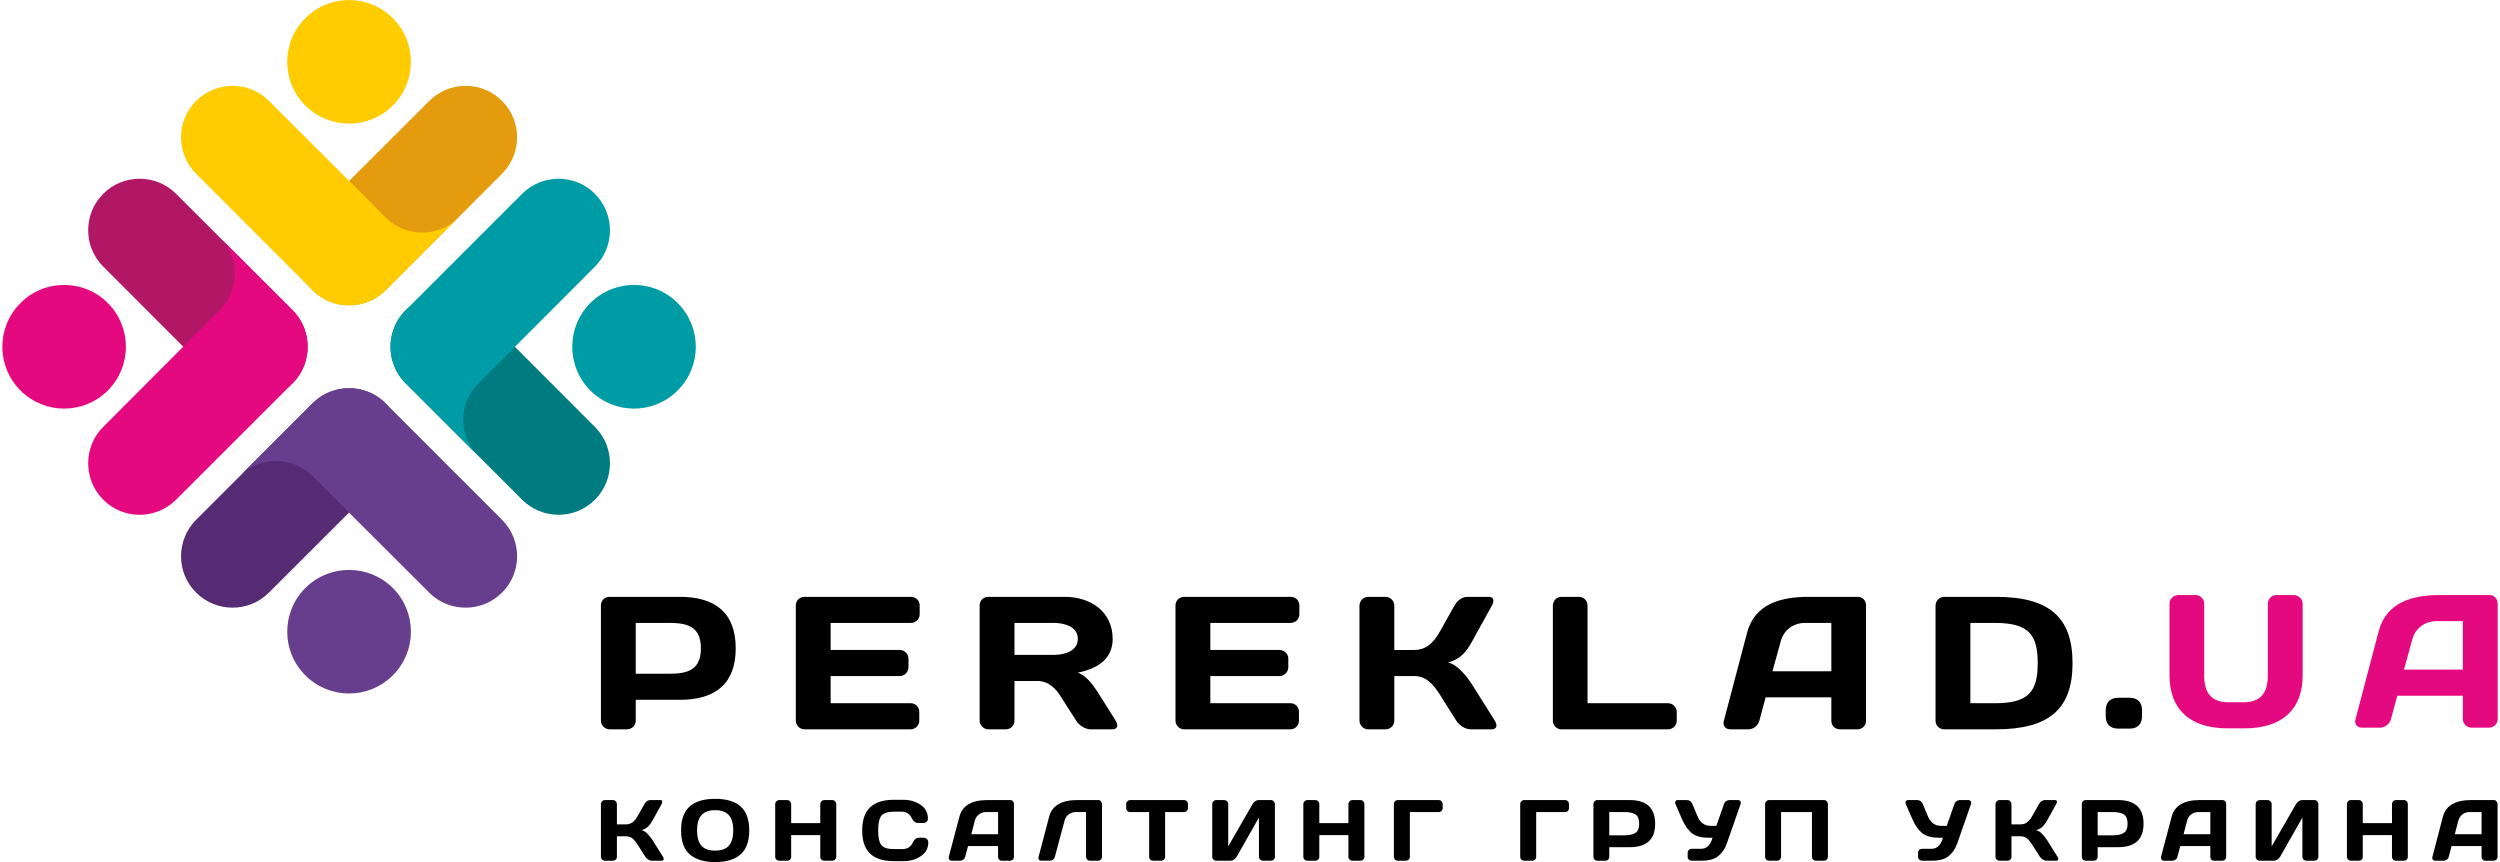 <?xml version="1.0" encoding="UTF-8"?>
<!DOCTYPE svg PUBLIC "-//W3C//DTD SVG 1.1//EN" "http://www.w3.org/Graphics/SVG/1.1/DTD/svg11.dtd">
<!-- Creator: CorelDRAW -->
<svg xmlns="http://www.w3.org/2000/svg" xml:space="preserve" width="203px" height="70px" version="1.1" style="shape-rendering:geometricPrecision; text-rendering:geometricPrecision; image-rendering:optimizeQuality; fill-rule:evenodd; clip-rule:evenodd"
viewBox="0 0 182.71 63.12"
 xmlns:xlink="http://www.w3.org/1999/xlink"
 xmlns:xodm="http://www.corel.com/coreldraw/odm/2003">
 <defs>
  <style type="text/css">
   <![CDATA[
    .fil5 {fill:#FECC00}
    .fil4 {fill:#E49B0E}
    .fil3 {fill:#E5097F}
    .fil2 {fill:#B21765}
    .fil7 {fill:#673D8D}
    .fil6 {fill:#552B73}
    .fil1 {fill:#009CA5}
    .fil0 {fill:#007C81}
    .fil8 {fill:black;fill-rule:nonzero}
   ]]>
  </style>
 </defs>
 <g id="Layer_x0020_1">
  <g id="_2761074405456">
   <path class="fil0" d="M43.39 36.59l0 0c1.47,-1.46 1.47,-3.87 0,-5.33l-8.53 -8.54c-1.47,-1.46 -3.87,-1.46 -5.33,0l0 0c-1.47,1.47 -1.47,3.87 0,5.34l8.53 8.53c1.47,1.47 3.87,1.47 5.33,0z"/>
   <path class="fil1" d="M43.39 14.19l0 0c-1.46,-1.47 -3.86,-1.47 -5.33,0l-8.53 8.53 0 0c-0.03,0.03 -0.05,0.05 -0.07,0.07l0 0c-0.02,0.03 -0.05,0.05 -0.07,0.07l0 0c-0.02,0.03 -0.04,0.05 -0.06,0.08l0 0c-0.02,0.02 -0.04,0.04 -0.06,0.07l0 0c-0.02,0.02 -0.04,0.05 -0.06,0.07l0 0c-0.02,0.03 -0.04,0.05 -0.06,0.08l0 0c-0.02,0.02 -0.04,0.05 -0.05,0.08l0 0c-0.02,0.02 -0.04,0.05 -0.06,0.07l0 0c-0.01,0.03 -0.03,0.06 -0.05,0.08l0 0c-0.01,0.03 -0.03,0.06 -0.05,0.08l0 0c-0.01,0.03 -0.03,0.06 -0.04,0.08l0 0c-0.02,0.03 -0.03,0.06 -0.05,0.08l0 0c-0.01,0.03 -0.02,0.06 -0.04,0.09l0 0c-0.01,0.02 -0.02,0.05 -0.04,0.08l0 0c-0.01,0.03 -0.02,0.06 -0.03,0.08l0 0c-0.02,0.03 -0.03,0.06 -0.04,0.09l0 0c-0.01,0.03 -0.02,0.06 -0.03,0.08l0 0c-0.01,0.03 -0.02,0.06 -0.03,0.09l0 0c-0.01,0.03 -0.02,0.06 -0.03,0.09l0 0c-0.01,0.03 -0.02,0.06 -0.03,0.08l0 0.01c-0.01,0.02 -0.02,0.05 -0.03,0.08l0 0c0,0.03 -0.01,0.06 -0.02,0.09l0 0c0,0.03 -0.01,0.06 -0.02,0.09l0 0c0,0.03 -0.01,0.06 -0.02,0.09l0 0c0,0.03 -0.01,0.06 -0.01,0.09l0 0c-0.01,0.03 -0.01,0.06 -0.02,0.09l0 0c0,0.03 0,0.06 -0.01,0.09l0 0c0,0.03 -0.01,0.06 -0.01,0.09l0 0c0,0.03 0,0.06 -0.01,0.09l0 0c0,0.03 0,0.06 0,0.09l0 0c0,0.03 0,0.06 0,0.09l0 0c0,0.03 -0.01,0.06 -0.01,0.09l0 0c0,0.03 0.01,0.06 0.01,0.09l0 0c0,0.03 0,0.06 0,0.09l0 0c0,0.03 0,0.06 0,0.09l0 0c0.01,0.03 0.01,0.06 0.01,0.09l0 0c0,0.03 0.01,0.06 0.01,0.09l0 0c0.01,0.03 0.01,0.06 0.01,0.09l0 0c0.01,0.03 0.01,0.06 0.02,0.09l0 0c0,0.03 0.01,0.06 0.01,0.09l0 0c0.01,0.03 0.02,0.06 0.02,0.09l0 0c0.01,0.03 0.02,0.06 0.02,0.09l0 0c0.01,0.03 0.02,0.06 0.02,0.09l0 0c0.01,0.03 0.02,0.06 0.03,0.09l0 0c0.01,0.02 0.02,0.05 0.03,0.08l0 0c0.01,0.03 0.02,0.06 0.03,0.09l0 0c0.01,0.03 0.02,0.06 0.03,0.09l0 0c0.01,0.02 0.02,0.05 0.03,0.08l0 0c0.01,0.03 0.02,0.06 0.04,0.09l0 0c0.01,0.02 0.02,0.05 0.03,0.08l0 0c0.02,0.03 0.03,0.06 0.04,0.08l0 0c0.02,0.03 0.03,0.06 0.04,0.09l0 0c0.02,0.02 0.03,0.05 0.05,0.08l0 0c0.01,0.02 0.03,0.05 0.04,0.08l0 0c0.02,0.03 0.04,0.05 0.05,0.08l0 0c0.02,0.02 0.04,0.05 0.05,0.08l0 0c0.02,0.02 0.04,0.05 0.06,0.07l0 0c0.01,0.03 0.03,0.06 0.05,0.08l0 0c0.02,0.03 0.04,0.05 0.06,0.08l0 0c0.02,0.02 0.04,0.05 0.06,0.07l0 0c0.02,0.03 0.04,0.05 0.06,0.07l0 0.01c0.02,0.02 0.04,0.04 0.06,0.07l0 0c0.02,0.02 0.05,0.04 0.07,0.07l0 0c0.02,0.02 0.04,0.04 0.07,0.07l0 0 0 0 5.11 5.11c-1.25,-1.48 -1.18,-3.71 0.21,-5.1l2.68 -2.67 0 -0.01 5.86 -5.87c1.47,-1.46 1.47,-3.86 0,-5.33zm6.06 14.4c1.77,-1.77 1.77,-4.63 0,-6.4 -1.76,-1.77 -4.63,-1.77 -6.4,0 -1.76,1.77 -1.76,4.63 0,6.4 1.77,1.77 4.64,1.77 6.4,0z"/>
   <path class="fil2" d="M7.39 14.19l0 0c-1.47,1.47 -1.47,3.87 0,5.33l8.53 8.54c1.47,1.46 3.87,1.46 5.34,0l0 0c1.46,-1.47 1.46,-3.87 0,-5.34l-8.54 -8.53c-1.47,-1.47 -3.87,-1.47 -5.33,0z"/>
   <path class="fil3" d="M1.33 22.19c-1.77,1.77 -1.77,4.63 0,6.4 1.76,1.77 4.63,1.77 6.4,0 1.76,-1.77 1.76,-4.63 0,-6.4 -1.77,-1.77 -4.64,-1.77 -6.4,0zm6.06 14.4l0 0c1.46,1.47 3.86,1.47 5.33,0l8.54 -8.53 0 0c0.02,-0.03 0.04,-0.05 0.06,-0.07l0 0c0.03,-0.03 0.05,-0.05 0.07,-0.07l0 0c0.02,-0.03 0.04,-0.05 0.06,-0.07l0 0c0.02,-0.03 0.04,-0.05 0.06,-0.08l0 0c0.02,-0.02 0.04,-0.05 0.06,-0.07l0 0c0.02,-0.03 0.04,-0.05 0.06,-0.08l0 0c0.02,-0.02 0.04,-0.05 0.05,-0.07l0 -0.01c0.02,-0.02 0.04,-0.05 0.06,-0.07l0 0c0.01,-0.03 0.03,-0.06 0.05,-0.08l0 0c0.01,-0.03 0.03,-0.05 0.05,-0.08l0 0c0.01,-0.03 0.03,-0.06 0.04,-0.08l0 0c0.02,-0.03 0.03,-0.06 0.05,-0.08l0 0c0.01,-0.03 0.02,-0.06 0.04,-0.09l0 0c0.01,-0.02 0.02,-0.05 0.04,-0.08l0 0c0.01,-0.03 0.02,-0.06 0.04,-0.08l0 0c0.01,-0.03 0.02,-0.06 0.03,-0.09l0 0c0.01,-0.03 0.02,-0.06 0.03,-0.08l0 0c0.01,-0.03 0.02,-0.06 0.04,-0.09l0 0c0.01,-0.03 0.01,-0.06 0.02,-0.09l0 0c0.01,-0.03 0.02,-0.06 0.03,-0.08l0 0c0.01,-0.03 0.02,-0.06 0.03,-0.09l0 0c0,-0.03 0.01,-0.06 0.02,-0.09l0 0c0.01,-0.03 0.01,-0.06 0.02,-0.09l0 0c0,-0.03 0.01,-0.06 0.02,-0.09l0 0c0,-0.03 0.01,-0.06 0.01,-0.09l0 0c0.01,-0.03 0.01,-0.06 0.02,-0.09l0 0c0,-0.03 0.01,-0.06 0.01,-0.09l0 0c0,-0.03 0.01,-0.06 0.01,-0.09l0 0c0,-0.03 0,-0.06 0.01,-0.09l0 0c0,-0.03 0,-0.06 0,-0.09l0 0c0,-0.03 0,-0.06 0,-0.09l0 0c0.01,-0.03 0.01,-0.06 0.01,-0.09l0 0c0,-0.03 0,-0.06 -0.01,-0.09l0 0c0,-0.03 0,-0.06 0,-0.09l0 0c0,-0.03 0,-0.06 0,-0.09l0 0c-0.01,-0.03 -0.01,-0.06 -0.01,-0.09l0 0c0,-0.03 -0.01,-0.06 -0.01,-0.09l0 0c0,-0.03 -0.01,-0.06 -0.01,-0.09l0 0c-0.01,-0.03 -0.01,-0.06 -0.02,-0.09l0 0c0,-0.03 -0.01,-0.06 -0.01,-0.09l0 0c-0.01,-0.03 -0.02,-0.06 -0.02,-0.09l0 0c-0.01,-0.03 -0.01,-0.06 -0.02,-0.09l0 0c-0.01,-0.03 -0.02,-0.06 -0.02,-0.09l0 0c-0.01,-0.03 -0.02,-0.06 -0.03,-0.08l0 0c-0.01,-0.03 -0.02,-0.06 -0.03,-0.09l0 0c-0.01,-0.03 -0.01,-0.06 -0.02,-0.09l0 0c-0.02,-0.03 -0.03,-0.06 -0.04,-0.09l0 0c-0.01,-0.02 -0.02,-0.05 -0.03,-0.08l0 0c-0.01,-0.03 -0.02,-0.06 -0.03,-0.09l0 0c-0.02,-0.02 -0.03,-0.05 -0.04,-0.08l0 0c-0.02,-0.03 -0.03,-0.06 -0.04,-0.08l0 0c-0.02,-0.03 -0.03,-0.06 -0.04,-0.09l0 0c-0.02,-0.02 -0.03,-0.05 -0.05,-0.08l0 0c-0.01,-0.02 -0.03,-0.05 -0.04,-0.08l0 0c-0.02,-0.02 -0.04,-0.05 -0.05,-0.08l0 0c-0.02,-0.02 -0.04,-0.05 -0.05,-0.08l0 0c-0.02,-0.02 -0.04,-0.05 -0.06,-0.07l0 0c-0.01,-0.03 -0.03,-0.06 -0.05,-0.08l0 0c-0.02,-0.03 -0.04,-0.05 -0.06,-0.08l0 0c-0.02,-0.02 -0.04,-0.05 -0.06,-0.07l0 0c-0.02,-0.03 -0.04,-0.05 -0.06,-0.07l0 0c-0.02,-0.03 -0.04,-0.05 -0.06,-0.08l0 0c-0.02,-0.02 -0.04,-0.04 -0.07,-0.07l0 0c-0.02,-0.02 -0.04,-0.04 -0.06,-0.07l0 0 0 0 -5.12 -5.11c1.25,1.48 1.18,3.71 -0.21,5.1l-2.68 2.68 0 0 -5.86 5.87c-1.47,1.46 -1.47,3.87 0,5.33z"/>
   <path class="fil4" d="M36.59 7.39l0 0c-1.46,-1.47 -3.87,-1.47 -5.33,0l-8.54 8.53c-1.46,1.47 -1.46,3.87 0,5.34l0 0c1.47,1.46 3.87,1.46 5.34,0l8.53 -8.54c1.47,-1.47 1.47,-3.87 0,-5.33z"/>
   <path class="fil5" d="M14.19 7.39l0 0c-1.47,1.46 -1.47,3.86 0,5.33l8.53 8.54 0 0c0.03,0.02 0.05,0.04 0.07,0.06l0 0c0.03,0.03 0.05,0.05 0.07,0.07l0 0c0.03,0.02 0.05,0.04 0.08,0.06l0 0c0.02,0.02 0.04,0.04 0.07,0.06l0 0c0.02,0.02 0.05,0.04 0.07,0.06l0 0c0.03,0.02 0.05,0.04 0.08,0.06l0 0c0.02,0.02 0.05,0.04 0.08,0.05l0 0c0.02,0.02 0.05,0.04 0.07,0.06l0 0c0.03,0.01 0.06,0.03 0.08,0.05l0 0c0.03,0.01 0.06,0.03 0.08,0.05l0 0c0.03,0.01 0.06,0.03 0.08,0.04l0 0c0.03,0.02 0.06,0.03 0.08,0.05l0 0c0.03,0.01 0.06,0.02 0.09,0.04l0 0c0.02,0.01 0.05,0.02 0.08,0.04l0 0c0.03,0.01 0.06,0.02 0.08,0.04l0 0c0.03,0.01 0.06,0.02 0.09,0.03l0 0c0.03,0.01 0.06,0.02 0.08,0.03l0 0c0.03,0.01 0.06,0.02 0.09,0.04l0 0c0.03,0.01 0.06,0.01 0.09,0.02l0 0c0.03,0.01 0.06,0.02 0.08,0.03l0 0c0.03,0.01 0.06,0.02 0.09,0.03l0 0c0.03,0 0.06,0.01 0.09,0.02l0 0c0.03,0.01 0.06,0.01 0.09,0.02l0 0c0.03,0.01 0.06,0.01 0.09,0.02l0 0c0.03,0 0.06,0.01 0.09,0.01l0 0c0.03,0.01 0.06,0.01 0.09,0.02l0 0c0.03,0 0.06,0.01 0.09,0.01l0 0c0.03,0 0.06,0.01 0.09,0.01l0 0c0.03,0 0.06,0 0.09,0.01l0 0c0.03,0 0.06,0 0.09,0l0 0c0.03,0 0.06,0 0.09,0l0 0c0.03,0.01 0.06,0.01 0.09,0.01l0 0c0.03,0 0.06,0 0.09,-0.01l0 0c0.03,0 0.06,0 0.09,0l0 0c0.03,0 0.06,0 0.09,0l0 0c0.03,-0.01 0.06,-0.01 0.09,-0.01l0 0c0.03,0 0.06,-0.01 0.09,-0.01l0 0c0.03,0 0.06,-0.01 0.09,-0.01l0 0c0.03,-0.01 0.06,-0.01 0.09,-0.02l0 0c0.03,0 0.06,-0.01 0.09,-0.01l0 0c0.03,-0.01 0.06,-0.01 0.09,-0.02l0 0c0.03,-0.01 0.06,-0.01 0.09,-0.02l0 0c0.03,-0.01 0.06,-0.02 0.09,-0.02l0 0c0.03,-0.01 0.06,-0.02 0.09,-0.03l0 0c0.02,-0.01 0.05,-0.02 0.08,-0.03l0 0c0.03,-0.01 0.06,-0.01 0.09,-0.02l0 0c0.03,-0.02 0.06,-0.03 0.09,-0.04l0 0c0.02,-0.01 0.05,-0.02 0.08,-0.03l0 0c0.03,-0.01 0.06,-0.02 0.09,-0.03l0 0c0.02,-0.02 0.05,-0.03 0.08,-0.04l0 0c0.03,-0.02 0.06,-0.03 0.08,-0.04l0 0c0.03,-0.02 0.06,-0.03 0.09,-0.04l0 0c0.02,-0.02 0.05,-0.03 0.08,-0.05l0 0c0.02,-0.01 0.05,-0.03 0.08,-0.04l0 0c0.03,-0.02 0.05,-0.04 0.08,-0.05l0 0c0.02,-0.02 0.05,-0.04 0.08,-0.05l0 0c0.02,-0.02 0.05,-0.04 0.07,-0.06l0 0c0.03,-0.01 0.06,-0.03 0.08,-0.05l0 0c0.03,-0.02 0.05,-0.04 0.08,-0.06l0 0c0.02,-0.02 0.05,-0.04 0.07,-0.06l0 0c0.03,-0.02 0.05,-0.04 0.07,-0.06l0.01 0c0.02,-0.02 0.04,-0.04 0.07,-0.06l0 0c0.02,-0.02 0.04,-0.04 0.07,-0.07l0 0c0.02,-0.02 0.04,-0.04 0.07,-0.06l0 0 0 0 5.11 -5.12c-1.48,1.25 -3.71,1.18 -5.1,-0.21l-2.67 -2.68 -0.01 0 -5.87 -5.86c-1.46,-1.47 -3.86,-1.47 -5.33,0zm14.4 -6.06c-1.77,-1.77 -4.63,-1.77 -6.4,0 -1.77,1.76 -1.77,4.63 0,6.4 1.77,1.76 4.63,1.76 6.4,0 1.77,-1.77 1.77,-4.64 0,-6.4z"/>
   <path class="fil6" d="M14.19 43.39l0 0c1.47,1.47 3.87,1.47 5.33,0l8.54 -8.53c1.46,-1.47 1.46,-3.87 0,-5.33l0 0c-1.47,-1.47 -3.87,-1.47 -5.34,0l-8.53 8.53c-1.47,1.47 -1.47,3.87 0,5.33z"/>
   <path class="fil7" d="M22.19 49.45c1.77,1.77 4.63,1.77 6.4,0 1.77,-1.76 1.77,-4.63 0,-6.4 -1.77,-1.76 -4.63,-1.76 -6.4,0 -1.77,1.77 -1.77,4.64 0,6.4zm14.4 -6.06l0 0c1.47,-1.46 1.47,-3.86 0,-5.33l-8.53 -8.53 0 0c-0.03,-0.03 -0.05,-0.05 -0.07,-0.07l0 0c-0.03,-0.02 -0.05,-0.05 -0.07,-0.07l0 0c-0.03,-0.02 -0.05,-0.04 -0.07,-0.06l-0.01 0c-0.02,-0.02 -0.04,-0.04 -0.07,-0.06l0 0c-0.02,-0.02 -0.05,-0.04 -0.07,-0.06l0 0c-0.03,-0.02 -0.05,-0.04 -0.08,-0.06l0 0c-0.02,-0.02 -0.05,-0.04 -0.08,-0.05l0 0c-0.02,-0.02 -0.05,-0.04 -0.07,-0.06l0 0c-0.03,-0.01 -0.06,-0.03 -0.08,-0.05l0 0c-0.03,-0.01 -0.05,-0.03 -0.08,-0.04l0 0c-0.03,-0.02 -0.06,-0.04 -0.08,-0.05l0 0c-0.03,-0.02 -0.06,-0.03 -0.08,-0.05l0 0c-0.03,-0.01 -0.06,-0.02 -0.09,-0.04l0 0c-0.02,-0.01 -0.05,-0.02 -0.08,-0.04l0 0c-0.03,-0.01 -0.06,-0.02 -0.08,-0.03l0 0c-0.03,-0.02 -0.06,-0.03 -0.09,-0.04l0 0c-0.03,-0.01 -0.06,-0.02 -0.08,-0.03l0 0c-0.03,-0.01 -0.06,-0.02 -0.09,-0.03l0 0c-0.03,-0.01 -0.06,-0.02 -0.09,-0.03l0 0c-0.03,-0.01 -0.06,-0.02 -0.08,-0.03l0 0c-0.03,-0.01 -0.06,-0.02 -0.09,-0.02l0 0c-0.03,-0.01 -0.06,-0.02 -0.09,-0.03l0 0c-0.03,0 -0.06,-0.01 -0.09,-0.02l0 0c-0.03,0 -0.06,-0.01 -0.09,-0.02l0 0c-0.03,0 -0.06,-0.01 -0.09,-0.01l0 0c-0.03,-0.01 -0.06,-0.01 -0.09,-0.02l0 0c-0.03,0 -0.06,0 -0.09,-0.01l0 0c-0.03,0 -0.06,0 -0.09,-0.01l0 0c-0.03,0 -0.06,0 -0.09,-0.01l0 0c-0.03,0 -0.06,0 -0.09,0l0 0c-0.03,0 -0.06,0 -0.09,0l0 0c-0.03,0 -0.06,0 -0.09,0l0 0c-0.03,0 -0.06,0 -0.09,0l0 0c-0.03,0 -0.06,0 -0.09,0l0 0c-0.03,0 -0.06,0 -0.09,0l0 0c-0.03,0.01 -0.06,0.01 -0.09,0.01l0 0c-0.03,0.01 -0.06,0.01 -0.09,0.01l0 0c-0.03,0.01 -0.06,0.01 -0.09,0.01l0 0c-0.03,0.01 -0.06,0.01 -0.09,0.02l0 0c-0.03,0 -0.06,0.01 -0.09,0.01l0 0c-0.03,0.01 -0.06,0.02 -0.09,0.02l0 0c-0.03,0.01 -0.06,0.02 -0.09,0.02l0 0c-0.03,0.01 -0.06,0.02 -0.09,0.03l0 0c-0.03,0 -0.06,0.01 -0.09,0.02l0 0c-0.02,0.01 -0.05,0.02 -0.08,0.03l0 0c-0.03,0.01 -0.06,0.02 -0.09,0.03l0 0c-0.03,0.01 -0.06,0.02 -0.09,0.03l0 0c-0.02,0.01 -0.05,0.02 -0.08,0.03l0 0c-0.03,0.01 -0.06,0.02 -0.09,0.04l0 0c-0.02,0.01 -0.05,0.02 -0.08,0.03l0 0c-0.03,0.02 -0.06,0.03 -0.08,0.04l0 0c-0.03,0.02 -0.06,0.03 -0.09,0.04l0 0c-0.02,0.02 -0.05,0.03 -0.08,0.05l0 0c-0.02,0.01 -0.05,0.03 -0.08,0.05l0 0c-0.02,0.01 -0.05,0.03 -0.08,0.04l0 0c-0.02,0.02 -0.05,0.04 -0.08,0.05l0 0c-0.02,0.02 -0.05,0.04 -0.07,0.06l0 0c-0.03,0.01 -0.06,0.03 -0.08,0.05l0 0c-0.03,0.02 -0.05,0.04 -0.08,0.06l0 0c-0.02,0.02 -0.05,0.04 -0.07,0.06l0 0c-0.03,0.02 -0.05,0.04 -0.07,0.06l0 0c-0.03,0.02 -0.05,0.04 -0.08,0.06l0 0c-0.02,0.02 -0.04,0.05 -0.07,0.07l0 0c-0.02,0.02 -0.04,0.04 -0.07,0.07l0 0 0 0 -5.11 5.11c1.48,-1.25 3.71,-1.18 5.1,0.21l2.68 2.68 0 0 5.87 5.86c1.46,1.47 3.87,1.47 5.33,0z"/>
   <path class="fil8" d="M145.9 45.61c2.48,0 3.13,0.86 3.13,2.94 0,2.08 -0.65,2.94 -3.13,2.94l-1.8 0 0 -5.88 1.8 0zm-3.71 -1.91c-0.36,0 -0.64,0.29 -0.64,0.65l0 8.43c0,0.35 0.29,0.62 0.64,0.62l3.78 0c3.95,0 5.61,-1.53 5.61,-4.85 0,-3.32 -1.66,-4.85 -5.61,-4.85l-3.78 0zm-11.98 3.27c0.22,-0.83 0.91,-1.36 1.78,-1.36l1.93 0 0 3.54 -4.31 0 0.6 -2.18zm-4.16 5.81c-0.1,0.35 0.11,0.62 0.47,0.62l1.33 0c0.36,0 0.71,-0.27 0.8,-0.63l0.46 -1.71 4.81 0 0 1.71c0,0.36 0.27,0.63 0.63,0.63l1.28 0c0.34,0 0.63,-0.27 0.63,-0.62l0 -8.46c0,-0.33 -0.24,-0.62 -0.58,-0.62l-3.64 0c-1.96,0 -3.92,0.48 -4.49,2.63l-1.7 6.45zm-11.89 -9.08c-0.36,0 -0.63,0.29 -0.63,0.65l0 8.43c0,0.35 0.29,0.62 0.63,0.62l7.8 0c0.35,0 0.64,-0.27 0.64,-0.63l0 -0.64c0,-0.36 -0.29,-0.64 -0.64,-0.64l-5.89 0 0 -7.14c0,-0.36 -0.27,-0.65 -0.63,-0.65l-1.28 0zm-12.88 9.7c0.35,0 0.64,-0.27 0.64,-0.62l0 -3.28 1.45 0c0.87,0 1.39,0.57 1.9,1.38l1.19 1.89c0.22,0.36 0.69,0.63 1.04,0.63l1.55 0c0.36,0 0.45,-0.27 0.23,-0.63l-1.69 -2.69c-0.38,-0.59 -1.08,-1.44 -1.74,-1.58 0.94,-0.22 1.4,-0.87 1.74,-1.49l1.47 -2.66c0.21,-0.38 0.14,-0.65 -0.21,-0.65l-1.56 0c-0.35,0 -0.72,0.2 -0.97,0.65l-1.05 1.87c-0.54,0.97 -1.11,1.37 -1.9,1.37l-1.45 0 0 -3.24c0,-0.36 -0.29,-0.65 -0.64,-0.65l-1.27 0c-0.35,0 -0.64,0.29 -0.64,0.65l0 8.4c0,0.36 0.29,0.65 0.64,0.65l1.27 0zm-6.94 -9.7l-7.8 0c-0.35,0 -0.64,0.27 -0.64,0.62l0 8.43c0,0.36 0.28,0.65 0.64,0.65l7.77 0c0.36,0 0.63,-0.29 0.63,-0.63l0 -0.65c0,-0.35 -0.27,-0.63 -0.62,-0.63l-5.87 0 0 -1.99 5.07 0c0.34,0 0.64,-0.29 0.64,-0.64l0 -0.64c0,-0.34 -0.3,-0.63 -0.64,-0.63l-5.07 0 0 -1.98 5.89 0c0.34,0 0.63,-0.28 0.63,-0.64l0 -0.64c0,-0.36 -0.29,-0.63 -0.63,-0.63zm-17.35 1.91c0.78,0 1.76,0.27 1.76,1.17 0,0.89 -0.98,1.17 -1.76,1.17l-2.88 0 0 -2.34 2.88 0zm-1.23 4.25c0.87,0 1.37,0.57 1.72,1.11l1.15 1.8c0.22,0.36 0.69,0.63 1.03,0.63l1.63 0c0.35,0 0.45,-0.27 0.23,-0.63l-1.23 -1.96c-0.56,-0.87 -0.97,-1.35 -1.54,-1.56 1.4,-0.28 2.55,-0.97 2.55,-2.47 0,-1.92 -1.51,-3.08 -3.53,-3.08l-5.58 0c-0.35,0 -0.63,0.27 -0.63,0.63l0 8.44c0,0.34 0.3,0.63 0.64,0.63l1.28 0c0.36,0 0.63,-0.29 0.63,-0.63l0 -2.91 1.65 0zm-9.23 -6.16l-7.79 0c-0.35,0 -0.64,0.27 -0.64,0.62l0 8.43c0,0.36 0.28,0.65 0.64,0.65l7.76 0c0.36,0 0.64,-0.29 0.64,-0.63l0 -0.65c0,-0.35 -0.28,-0.63 -0.62,-0.63l-5.87 0 0 -1.99 5.06 0c0.35,0 0.64,-0.29 0.64,-0.64l0 -0.64c0,-0.34 -0.29,-0.63 -0.64,-0.63l-5.06 0 0 -1.98 5.88 0c0.35,0 0.64,-0.28 0.64,-0.64l0 -0.64c0,-0.36 -0.29,-0.63 -0.64,-0.63zm-22.08 0c-0.34,0 -0.62,0.27 -0.62,0.63l0 8.44c0,0.34 0.29,0.63 0.64,0.63l1.27 0c0.36,0 0.64,-0.29 0.64,-0.63l0 -1.53 3.24 0c2.57,0 4.08,-1.16 4.08,-3.77 0,-2.61 -1.51,-3.77 -4.08,-3.77l-5.17 0zm4.39 1.91c1.33,0 2.31,0.27 2.31,1.86 0,1.59 -0.98,1.86 -2.31,1.86l-2.46 0 0 -3.72 2.46 0zm105.17 6.82c0,0.59 0.33,0.92 0.92,0.92l0.83 0c0.58,0 0.91,-0.33 0.91,-0.92l0 -0.42c0,-0.59 -0.33,-0.92 -0.91,-0.92l-0.83 0c-0.59,0 -0.92,0.33 -0.92,0.92l0 0.42z"/>
   <path class="fil3" d="M163.01 51.42c-1.23,0 -1.79,-0.63 -1.79,-1.97l0 -5.24c0,-0.36 -0.29,-0.64 -0.63,-0.64l-1.26 0c-0.36,0 -0.65,0.28 -0.65,0.64l0 5.23c0,2.45 1.44,3.89 4.26,3.89l1.22 0c2.83,0 4.27,-1.44 4.27,-3.89l0 -5.23c0,-0.36 -0.3,-0.64 -0.66,-0.64l-1.26 0c-0.34,0 -0.63,0.28 -0.63,0.64l0 5.24c0,1.34 -0.56,1.97 -1.79,1.97l-1.08 0zm9.29 1.24c-0.1,0.34 0.11,0.62 0.47,0.62l1.33 0c0.36,0 0.7,-0.28 0.8,-0.64l0.46 -1.7 4.8 0 0 1.7c0,0.36 0.28,0.64 0.64,0.64l1.27 0c0.35,0 0.64,-0.28 0.64,-0.62l0 -8.46c0,-0.34 -0.25,-0.63 -0.58,-0.63l-3.65 0c-1.96,0 -3.91,0.49 -4.48,2.64l-1.7 6.45zm4.15 -5.82c0.22,-0.83 0.91,-1.36 1.79,-1.36l1.92 0 0 3.55 -4.31 0 0.6 -2.19z"/>
   <path class="fil8" d="M43.83 62.73l0 -3.85c0,-0.08 0.03,-0.15 0.09,-0.21 0.05,-0.06 0.12,-0.09 0.2,-0.09l0.59 0c0.08,0 0.15,0.03 0.2,0.09 0.06,0.06 0.09,0.13 0.09,0.21l0 1.48 0.66 0c0.18,0 0.34,-0.05 0.48,-0.15 0.14,-0.1 0.27,-0.26 0.39,-0.48l0.48 -0.85c0.11,-0.2 0.26,-0.3 0.45,-0.3l0.72 0c0.08,0 0.12,0.02 0.14,0.08 0,0.02 0,0.03 0,0.05 0,0.04 -0.01,0.1 -0.05,0.17l-0.67 1.21c-0.1,0.18 -0.21,0.33 -0.33,0.44 -0.12,0.12 -0.28,0.2 -0.47,0.25 0.14,0.03 0.28,0.11 0.42,0.25 0.14,0.15 0.27,0.3 0.38,0.47l0.77 1.23c0.04,0.06 0.06,0.11 0.06,0.16 0,0.02 -0.01,0.03 -0.01,0.05 -0.02,0.06 -0.07,0.08 -0.15,0.08l-0.71 0c-0.08,0 -0.17,-0.02 -0.26,-0.08 -0.1,-0.06 -0.17,-0.13 -0.22,-0.21l-0.55 -0.86c-0.13,-0.21 -0.26,-0.37 -0.39,-0.48 -0.13,-0.1 -0.29,-0.16 -0.48,-0.16l-0.66 0 0 1.51c0,0.08 -0.03,0.15 -0.09,0.2 -0.05,0.06 -0.12,0.08 -0.2,0.08l-0.59 0c-0.08,0 -0.15,-0.03 -0.2,-0.08 -0.06,-0.06 -0.09,-0.13 -0.09,-0.21z"/>
   <path id="_1" class="fil8" d="M50.34 62.56c-0.43,-0.37 -0.64,-0.95 -0.64,-1.76 0,-0.8 0.21,-1.39 0.64,-1.76 0.42,-0.37 1.04,-0.55 1.86,-0.55 0.81,0 1.43,0.18 1.85,0.55 0.43,0.37 0.64,0.96 0.64,1.76 0,0.81 -0.21,1.39 -0.64,1.76 -0.42,0.37 -1.04,0.56 -1.85,0.56 -0.82,0 -1.44,-0.19 -1.86,-0.56zm0.84 -2.86c-0.21,0.24 -0.31,0.61 -0.31,1.1 0,0.49 0.1,0.86 0.31,1.11 0.21,0.25 0.55,0.37 1.02,0.37 0.46,0 0.8,-0.12 1.01,-0.37 0.21,-0.25 0.31,-0.62 0.31,-1.11 0,-0.49 -0.1,-0.86 -0.31,-1.1 -0.21,-0.25 -0.55,-0.38 -1.01,-0.38 -0.47,0 -0.81,0.13 -1.02,0.38z"/>
   <path id="_2" class="fil8" d="M56.59 62.73l0 -3.85c0,-0.08 0.03,-0.15 0.09,-0.21 0.06,-0.06 0.13,-0.09 0.21,-0.09l0.58 0c0.08,0 0.15,0.03 0.2,0.09 0.06,0.06 0.09,0.13 0.09,0.21l0 1.39 2.13 0 0 -1.39c0,-0.08 0.03,-0.15 0.09,-0.21 0.06,-0.06 0.12,-0.09 0.21,-0.09l0.57 0c0.09,0 0.16,0.03 0.21,0.09 0.06,0.06 0.09,0.13 0.09,0.21l0 3.85c0,0.08 -0.03,0.15 -0.09,0.21 -0.06,0.06 -0.13,0.08 -0.21,0.08l-0.57 0c-0.09,0 -0.15,-0.02 -0.21,-0.08 -0.06,-0.05 -0.09,-0.12 -0.09,-0.2l0 -1.59 -2.13 0 0 1.59c0,0.08 -0.03,0.15 -0.09,0.2 -0.05,0.06 -0.12,0.08 -0.2,0.08l-0.58 0c-0.08,0 -0.15,-0.02 -0.21,-0.08 -0.06,-0.06 -0.09,-0.13 -0.09,-0.21z"/>
   <path id="_3" class="fil8" d="M63.54 62.5c-0.39,-0.37 -0.58,-0.93 -0.58,-1.7 0,-0.76 0.2,-1.33 0.58,-1.69 0.39,-0.37 0.97,-0.55 1.74,-0.55l0.69 0c0.48,0 0.89,0.12 1.26,0.36 0.36,0.25 0.54,0.58 0.54,1 0,0.12 -0.03,0.21 -0.11,0.26 -0.07,0.06 -0.15,0.08 -0.22,0.08l-0.38 0c-0.19,0 -0.35,-0.11 -0.46,-0.34 -0.15,-0.32 -0.4,-0.49 -0.76,-0.49l-0.55 0c-0.45,0 -0.76,0.1 -0.92,0.29 -0.16,0.2 -0.24,0.56 -0.24,1.08 0,0.53 0.08,0.89 0.24,1.08 0.16,0.2 0.47,0.29 0.92,0.29l0.62 0c0.35,0 0.61,-0.16 0.76,-0.49 0.1,-0.22 0.25,-0.34 0.44,-0.34l0.37 0c0.04,0 0.08,0.01 0.12,0.03 0.04,0.01 0.09,0.05 0.13,0.1 0.05,0.06 0.07,0.13 0.07,0.21 0,0.43 -0.18,0.76 -0.54,1 -0.36,0.25 -0.77,0.37 -1.24,0.37l-0.76 0c-0.76,0 -1.34,-0.18 -1.72,-0.55z"/>
   <path id="_4" class="fil8" d="M69.3 62.74l0.78 -2.95c0.21,-0.8 0.9,-1.21 2.06,-1.21l1.67 0c0.07,0 0.14,0.03 0.19,0.09 0.05,0.06 0.07,0.12 0.07,0.2l0 3.87c0,0.08 -0.02,0.15 -0.08,0.2 -0.06,0.06 -0.13,0.08 -0.21,0.08l-0.58 0c-0.09,0 -0.16,-0.02 -0.21,-0.08 -0.06,-0.05 -0.08,-0.12 -0.08,-0.21l0 -0.78 -2.2 0 -0.21 0.78c-0.02,0.09 -0.06,0.16 -0.14,0.21 -0.07,0.06 -0.15,0.08 -0.23,0.08l-0.61 0c-0.08,0 -0.14,-0.02 -0.18,-0.08 -0.03,-0.04 -0.04,-0.08 -0.04,-0.13 0,-0.02 0,-0.04 0,-0.07zm1.65 -1.66l1.96 0 0 -1.62 -0.88 0c-0.2,0 -0.37,0.05 -0.52,0.17 -0.15,0.11 -0.25,0.26 -0.3,0.45l-0.26 1z"/>
   <path id="_5" class="fil8" d="M75.87 62.76l0.78 -2.97c0.21,-0.8 0.9,-1.21 2.06,-1.21l1.55 0c0.07,0 0.13,0.03 0.18,0.09 0.05,0.06 0.08,0.13 0.08,0.21l0 3.85c0,0.08 -0.03,0.15 -0.09,0.21 -0.05,0.06 -0.12,0.08 -0.2,0.08l-0.59 0c-0.08,0 -0.15,-0.02 -0.21,-0.08 -0.05,-0.06 -0.08,-0.13 -0.08,-0.21l0 -3.27 -0.75 0c-0.2,0 -0.37,0.05 -0.52,0.17 -0.15,0.11 -0.25,0.26 -0.3,0.45l-0.71 2.65c-0.02,0.09 -0.07,0.16 -0.14,0.21 -0.07,0.06 -0.15,0.08 -0.23,0.08l-0.63 0c-0.07,0 -0.13,-0.02 -0.17,-0.08 -0.03,-0.03 -0.04,-0.07 -0.04,-0.12 0,-0.02 0,-0.04 0.01,-0.06z"/>
   <path id="_6" class="fil8" d="M82.29 59.17l0 -0.29c0,-0.09 0.03,-0.16 0.09,-0.21 0.05,-0.06 0.12,-0.09 0.21,-0.09l3.93 0c0.08,0 0.15,0.03 0.21,0.09 0.05,0.05 0.08,0.12 0.08,0.21l0 0.29c0,0.08 -0.03,0.15 -0.08,0.21 -0.06,0.05 -0.13,0.08 -0.21,0.08l-1.38 0 0 3.28c0,0.08 -0.03,0.15 -0.09,0.2 -0.06,0.06 -0.12,0.08 -0.2,0.08l-0.59 0c-0.08,0 -0.15,-0.02 -0.21,-0.08 -0.05,-0.05 -0.08,-0.12 -0.08,-0.2l0 -3.28 -1.38 0c-0.09,0 -0.16,-0.03 -0.21,-0.08 -0.06,-0.06 -0.09,-0.13 -0.09,-0.21z"/>
   <path id="_7" class="fil8" d="M88.59 62.73l0 -3.85c0,-0.09 0.03,-0.16 0.09,-0.21 0.05,-0.06 0.13,-0.09 0.21,-0.09l0.57 0c0.08,0 0.15,0.03 0.21,0.09 0.06,0.05 0.09,0.12 0.09,0.2l0 3.1 1.78 -3.09c0.04,-0.08 0.11,-0.15 0.19,-0.21 0.09,-0.06 0.16,-0.09 0.23,-0.09l0.93 0c0.08,0 0.15,0.03 0.2,0.09 0.06,0.06 0.09,0.13 0.09,0.21l0 3.85c0,0.08 -0.03,0.15 -0.09,0.21 -0.06,0.06 -0.13,0.08 -0.22,0.08l-0.56 0c-0.08,0 -0.15,-0.02 -0.21,-0.08 -0.06,-0.06 -0.09,-0.13 -0.09,-0.21l0 -2.87 -1.63 2.87c-0.05,0.08 -0.12,0.15 -0.2,0.21 -0.09,0.06 -0.18,0.08 -0.26,0.08l-1.03 0c-0.08,0 -0.15,-0.02 -0.21,-0.08 -0.06,-0.06 -0.09,-0.13 -0.09,-0.21z"/>
   <path id="_8" class="fil8" d="M95.26 62.73l0 -3.85c0,-0.08 0.03,-0.15 0.09,-0.21 0.06,-0.06 0.13,-0.09 0.21,-0.09l0.58 0c0.08,0 0.15,0.03 0.21,0.09 0.05,0.06 0.08,0.13 0.08,0.21l0 1.39 2.13 0 0 -1.39c0,-0.08 0.03,-0.15 0.09,-0.21 0.06,-0.06 0.13,-0.09 0.21,-0.09l0.57 0c0.09,0 0.16,0.03 0.22,0.09 0.05,0.06 0.08,0.13 0.08,0.21l0 3.85c0,0.08 -0.03,0.15 -0.09,0.21 -0.06,0.06 -0.13,0.08 -0.21,0.08l-0.57 0c-0.08,0 -0.15,-0.02 -0.21,-0.08 -0.06,-0.05 -0.09,-0.12 -0.09,-0.2l0 -1.59 -2.13 0 0 1.59c0,0.08 -0.03,0.15 -0.08,0.2 -0.06,0.06 -0.13,0.08 -0.21,0.08l-0.58 0c-0.08,0 -0.15,-0.02 -0.21,-0.08 -0.06,-0.06 -0.09,-0.13 -0.09,-0.21z"/>
   <path id="_9" class="fil8" d="M101.89 62.74l0 -3.86c0,-0.09 0.03,-0.16 0.08,-0.21 0.06,-0.06 0.13,-0.09 0.21,-0.09l2.99 0c0.08,0 0.15,0.03 0.21,0.09 0.05,0.05 0.08,0.12 0.08,0.21l0 0.29c0,0.08 -0.03,0.15 -0.08,0.21 -0.06,0.05 -0.13,0.08 -0.21,0.08l-2.11 0 0 3.28c0,0.08 -0.03,0.15 -0.09,0.2 -0.06,0.06 -0.12,0.08 -0.2,0.08l-0.59 0c-0.08,0 -0.15,-0.02 -0.2,-0.08 -0.06,-0.05 -0.09,-0.12 -0.09,-0.2z"/>
   <path id="_10" class="fil8" d="M111.14 62.74l0 -3.86c0,-0.09 0.03,-0.16 0.09,-0.21 0.05,-0.06 0.12,-0.09 0.21,-0.09l2.98 0c0.09,0 0.16,0.03 0.21,0.09 0.06,0.05 0.08,0.12 0.08,0.21l0 0.29c0,0.08 -0.02,0.15 -0.08,0.21 -0.05,0.05 -0.12,0.08 -0.21,0.08l-2.11 0 0 3.28c0,0.08 -0.03,0.15 -0.09,0.2 -0.05,0.06 -0.12,0.08 -0.2,0.08l-0.58 0c-0.08,0 -0.15,-0.02 -0.21,-0.08 -0.06,-0.05 -0.09,-0.12 -0.09,-0.2z"/>
   <path id="_11" class="fil8" d="M116.5 62.73l0 -3.85c0,-0.08 0.02,-0.15 0.08,-0.21 0.06,-0.06 0.12,-0.09 0.2,-0.09l2.37 0c1.24,0 1.87,0.58 1.87,1.73 0,1.15 -0.62,1.72 -1.87,1.72l-1.49 0 0 0.7c0,0.08 -0.03,0.15 -0.08,0.21 -0.06,0.06 -0.13,0.08 -0.21,0.08l-0.58 0c-0.08,0 -0.15,-0.02 -0.21,-0.08 -0.06,-0.06 -0.08,-0.13 -0.08,-0.21zm1.16 -1.57l1.13 0c0.35,0 0.61,-0.06 0.79,-0.18 0.18,-0.11 0.27,-0.34 0.27,-0.67 0,-0.33 -0.09,-0.56 -0.27,-0.68 -0.18,-0.11 -0.44,-0.17 -0.79,-0.17l-1.13 0 0 1.7z"/>
   <path id="_12" class="fil8" d="M122.51 58.88c-0.02,-0.04 -0.03,-0.08 -0.03,-0.11 0,-0.04 0.01,-0.07 0.03,-0.1 0.03,-0.06 0.08,-0.09 0.17,-0.09l0.65 0c0.2,0 0.34,0.1 0.41,0.28l0.36 0.86c0.1,0.25 0.23,0.44 0.39,0.56 0.16,0.13 0.37,0.19 0.63,0.19l0.38 0 0.56 -1.6c0.03,-0.09 0.08,-0.16 0.16,-0.21 0.07,-0.05 0.15,-0.08 0.23,-0.08l0.63 0c0.08,0 0.14,0.03 0.18,0.09 0.02,0.03 0.03,0.07 0.03,0.11 0,0.02 0,0.05 -0.01,0.08l-1.01 2.89c-0.14,0.41 -0.36,0.72 -0.64,0.94 -0.28,0.22 -0.68,0.33 -1.19,0.33l-0.74 0c-0.08,0 -0.15,-0.02 -0.21,-0.08 -0.06,-0.05 -0.09,-0.11 -0.09,-0.19l0 -0.33c0,-0.07 0.03,-0.14 0.09,-0.19 0.05,-0.06 0.12,-0.08 0.21,-0.08l0.1 0c0.05,0 0.14,0 0.25,0 0.12,0 0.21,0 0.27,0l0.06 0c0.41,0 0.69,-0.27 0.84,-0.81l-0.26 0c-0.52,0 -0.93,-0.1 -1.22,-0.31 -0.29,-0.22 -0.54,-0.56 -0.75,-1.04l-0.48 -1.11z"/>
   <path id="_13" class="fil8" d="M129.07 62.73l0 -3.85c0,-0.08 0.03,-0.15 0.09,-0.21 0.05,-0.06 0.12,-0.09 0.2,-0.09l4.02 0c0.08,0 0.15,0.03 0.21,0.09 0.05,0.06 0.08,0.13 0.08,0.21l0 3.85c0,0.08 -0.03,0.15 -0.09,0.21 -0.06,0.06 -0.12,0.08 -0.21,0.08l-0.57 0c-0.08,0 -0.15,-0.02 -0.21,-0.08 -0.06,-0.06 -0.09,-0.13 -0.09,-0.21l0 -3.27 -2.26 0 0 3.27c0,0.08 -0.03,0.15 -0.09,0.21 -0.05,0.06 -0.12,0.08 -0.2,0.08l-0.58 0c-0.08,0 -0.15,-0.02 -0.21,-0.08 -0.06,-0.06 -0.09,-0.13 -0.09,-0.21z"/>
   <path id="_14" class="fil8" d="M139.37 58.88c-0.01,-0.04 -0.02,-0.08 -0.02,-0.11 0,-0.04 0,-0.07 0.02,-0.1 0.04,-0.06 0.09,-0.09 0.17,-0.09l0.66 0c0.2,0 0.33,0.1 0.41,0.28l0.36 0.86c0.1,0.25 0.23,0.44 0.39,0.56 0.16,0.13 0.37,0.19 0.63,0.19l0.38 0 0.56 -1.6c0.03,-0.09 0.08,-0.16 0.16,-0.21 0.07,-0.05 0.15,-0.08 0.23,-0.08l0.63 0c0.08,0 0.14,0.03 0.18,0.09 0.02,0.03 0.03,0.07 0.03,0.11 0,0.02 -0.01,0.05 -0.01,0.08l-1.01 2.89c-0.15,0.41 -0.36,0.72 -0.64,0.94 -0.28,0.22 -0.68,0.33 -1.19,0.33l-0.74 0c-0.08,0 -0.15,-0.02 -0.21,-0.08 -0.06,-0.05 -0.09,-0.11 -0.09,-0.19l0 -0.33c0,-0.07 0.03,-0.14 0.09,-0.19 0.05,-0.06 0.12,-0.08 0.21,-0.08l0.1 0c0.05,0 0.14,0 0.25,0 0.12,0 0.2,0 0.27,0l0.06 0c0.41,0 0.69,-0.27 0.84,-0.81l-0.26 0c-0.52,0 -0.93,-0.1 -1.22,-0.31 -0.29,-0.22 -0.54,-0.56 -0.75,-1.04l-0.49 -1.11z"/>
   <path id="_15" class="fil8" d="M145.94 62.73l0 -3.85c0,-0.08 0.03,-0.15 0.09,-0.21 0.06,-0.06 0.12,-0.09 0.2,-0.09l0.59 0c0.08,0 0.15,0.03 0.2,0.09 0.06,0.06 0.09,0.13 0.09,0.21l0 1.48 0.66 0c0.19,0 0.35,-0.05 0.48,-0.15 0.14,-0.1 0.27,-0.26 0.39,-0.48l0.48 -0.85c0.11,-0.2 0.26,-0.3 0.45,-0.3l0.72 0c0.08,0 0.12,0.02 0.14,0.08 0,0.02 0.01,0.03 0.01,0.05 0,0.04 -0.02,0.1 -0.06,0.17l-0.67 1.21c-0.1,0.18 -0.21,0.33 -0.33,0.44 -0.12,0.12 -0.27,0.2 -0.47,0.25 0.14,0.03 0.28,0.11 0.42,0.25 0.14,0.15 0.27,0.3 0.38,0.47l0.77 1.23c0.04,0.06 0.06,0.11 0.06,0.16 0,0.02 -0.01,0.03 -0.01,0.05 -0.02,0.06 -0.07,0.08 -0.15,0.08l-0.71 0c-0.08,0 -0.17,-0.02 -0.26,-0.08 -0.1,-0.06 -0.17,-0.13 -0.22,-0.21l-0.55 -0.86c-0.13,-0.21 -0.26,-0.37 -0.39,-0.48 -0.13,-0.1 -0.29,-0.16 -0.48,-0.16l-0.66 0 0 1.51c0,0.08 -0.03,0.15 -0.09,0.2 -0.05,0.06 -0.12,0.08 -0.2,0.08l-0.59 0c-0.08,0 -0.14,-0.03 -0.2,-0.08 -0.06,-0.06 -0.09,-0.13 -0.09,-0.21z"/>
   <path id="_16" class="fil8" d="M152.26 62.73l0 -3.85c0,-0.08 0.02,-0.15 0.08,-0.21 0.06,-0.06 0.12,-0.09 0.2,-0.09l2.37 0c1.24,0 1.87,0.58 1.87,1.73 0,1.15 -0.62,1.72 -1.87,1.72l-1.49 0 0 0.7c0,0.08 -0.03,0.15 -0.08,0.21 -0.06,0.06 -0.13,0.08 -0.21,0.08l-0.58 0c-0.08,0 -0.15,-0.02 -0.21,-0.08 -0.06,-0.06 -0.08,-0.13 -0.08,-0.21zm1.16 -1.57l1.13 0c0.35,0 0.61,-0.06 0.79,-0.18 0.18,-0.11 0.27,-0.34 0.27,-0.67 0,-0.33 -0.09,-0.56 -0.27,-0.68 -0.18,-0.11 -0.44,-0.17 -0.79,-0.17l-1.13 0 0 1.7z"/>
   <path id="_17" class="fil8" d="M158.06 62.74l0.78 -2.95c0.21,-0.8 0.9,-1.21 2.06,-1.21l1.67 0c0.07,0 0.14,0.03 0.19,0.09 0.05,0.06 0.07,0.12 0.07,0.2l0 3.87c0,0.08 -0.02,0.15 -0.08,0.2 -0.06,0.06 -0.13,0.08 -0.21,0.08l-0.58 0c-0.09,0 -0.16,-0.02 -0.21,-0.08 -0.06,-0.05 -0.08,-0.12 -0.08,-0.21l0 -0.78 -2.2 0 -0.21 0.78c-0.02,0.09 -0.06,0.16 -0.14,0.21 -0.07,0.06 -0.14,0.08 -0.23,0.08l-0.61 0c-0.08,0 -0.14,-0.02 -0.18,-0.08 -0.03,-0.04 -0.04,-0.08 -0.04,-0.13 0,-0.02 0,-0.04 0,-0.07zm1.65 -1.66l1.96 0 0 -1.62 -0.88 0c-0.2,0 -0.37,0.05 -0.52,0.17 -0.15,0.11 -0.25,0.26 -0.3,0.45l-0.26 1z"/>
   <path id="_18" class="fil8" d="M164.99 62.73l0 -3.85c0,-0.09 0.03,-0.16 0.09,-0.21 0.06,-0.06 0.13,-0.09 0.22,-0.09l0.56 0c0.08,0 0.15,0.03 0.21,0.09 0.06,0.05 0.09,0.12 0.09,0.2l0 3.1 1.78 -3.09c0.05,-0.08 0.11,-0.15 0.2,-0.21 0.08,-0.06 0.16,-0.09 0.23,-0.09l0.92 0c0.08,0 0.15,0.03 0.21,0.09 0.05,0.06 0.08,0.13 0.08,0.21l0 3.85c0,0.08 -0.03,0.15 -0.09,0.21 -0.06,0.06 -0.13,0.08 -0.21,0.08l-0.57 0c-0.08,0 -0.15,-0.02 -0.21,-0.08 -0.06,-0.06 -0.09,-0.13 -0.09,-0.21l0 -2.87 -1.63 2.87c-0.05,0.08 -0.11,0.15 -0.2,0.21 -0.09,0.06 -0.17,0.08 -0.25,0.08l-1.04 0c-0.08,0 -0.15,-0.02 -0.21,-0.08 -0.06,-0.06 -0.09,-0.13 -0.09,-0.21z"/>
   <path id="_19" class="fil8" d="M171.67 62.73l0 -3.85c0,-0.08 0.03,-0.15 0.08,-0.21 0.06,-0.06 0.13,-0.09 0.22,-0.09l0.57 0c0.08,0 0.15,0.03 0.21,0.09 0.06,0.06 0.08,0.13 0.08,0.21l0 1.39 2.14 0 0 -1.39c0,-0.08 0.03,-0.15 0.08,-0.21 0.06,-0.06 0.13,-0.09 0.21,-0.09l0.58 0c0.08,0 0.15,0.03 0.21,0.09 0.06,0.06 0.08,0.13 0.08,0.21l0 3.85c0,0.08 -0.03,0.15 -0.08,0.21 -0.06,0.06 -0.13,0.08 -0.21,0.08l-0.58 0c-0.08,0 -0.15,-0.02 -0.21,-0.08 -0.05,-0.05 -0.08,-0.12 -0.08,-0.2l0 -1.59 -2.14 0 0 1.59c0,0.08 -0.02,0.15 -0.08,0.2 -0.06,0.06 -0.13,0.08 -0.21,0.08l-0.57 0c-0.08,0 -0.15,-0.02 -0.21,-0.08 -0.06,-0.06 -0.09,-0.13 -0.09,-0.21z"/>
   <path id="_20" class="fil8" d="M177.93 62.74l0.77 -2.95c0.21,-0.8 0.9,-1.21 2.06,-1.21l1.67 0c0.08,0 0.14,0.03 0.19,0.09 0.05,0.06 0.08,0.12 0.08,0.2l0 3.87c0,0.08 -0.03,0.15 -0.09,0.2 -0.06,0.06 -0.13,0.08 -0.21,0.08l-0.58 0c-0.09,0 -0.16,-0.02 -0.21,-0.08 -0.05,-0.05 -0.08,-0.12 -0.08,-0.21l0 -0.78 -2.2 0 -0.2 0.78c-0.03,0.09 -0.07,0.16 -0.14,0.21 -0.08,0.06 -0.15,0.08 -0.23,0.08l-0.62 0c-0.08,0 -0.14,-0.02 -0.18,-0.08 -0.03,-0.04 -0.04,-0.08 -0.04,-0.13 0,-0.02 0,-0.04 0.01,-0.07zm1.64 -1.66l1.96 0 0 -1.62 -0.88 0c-0.2,0 -0.37,0.05 -0.52,0.17 -0.15,0.11 -0.24,0.26 -0.3,0.45l-0.26 1z"/>
  </g>
 </g>
</svg>
